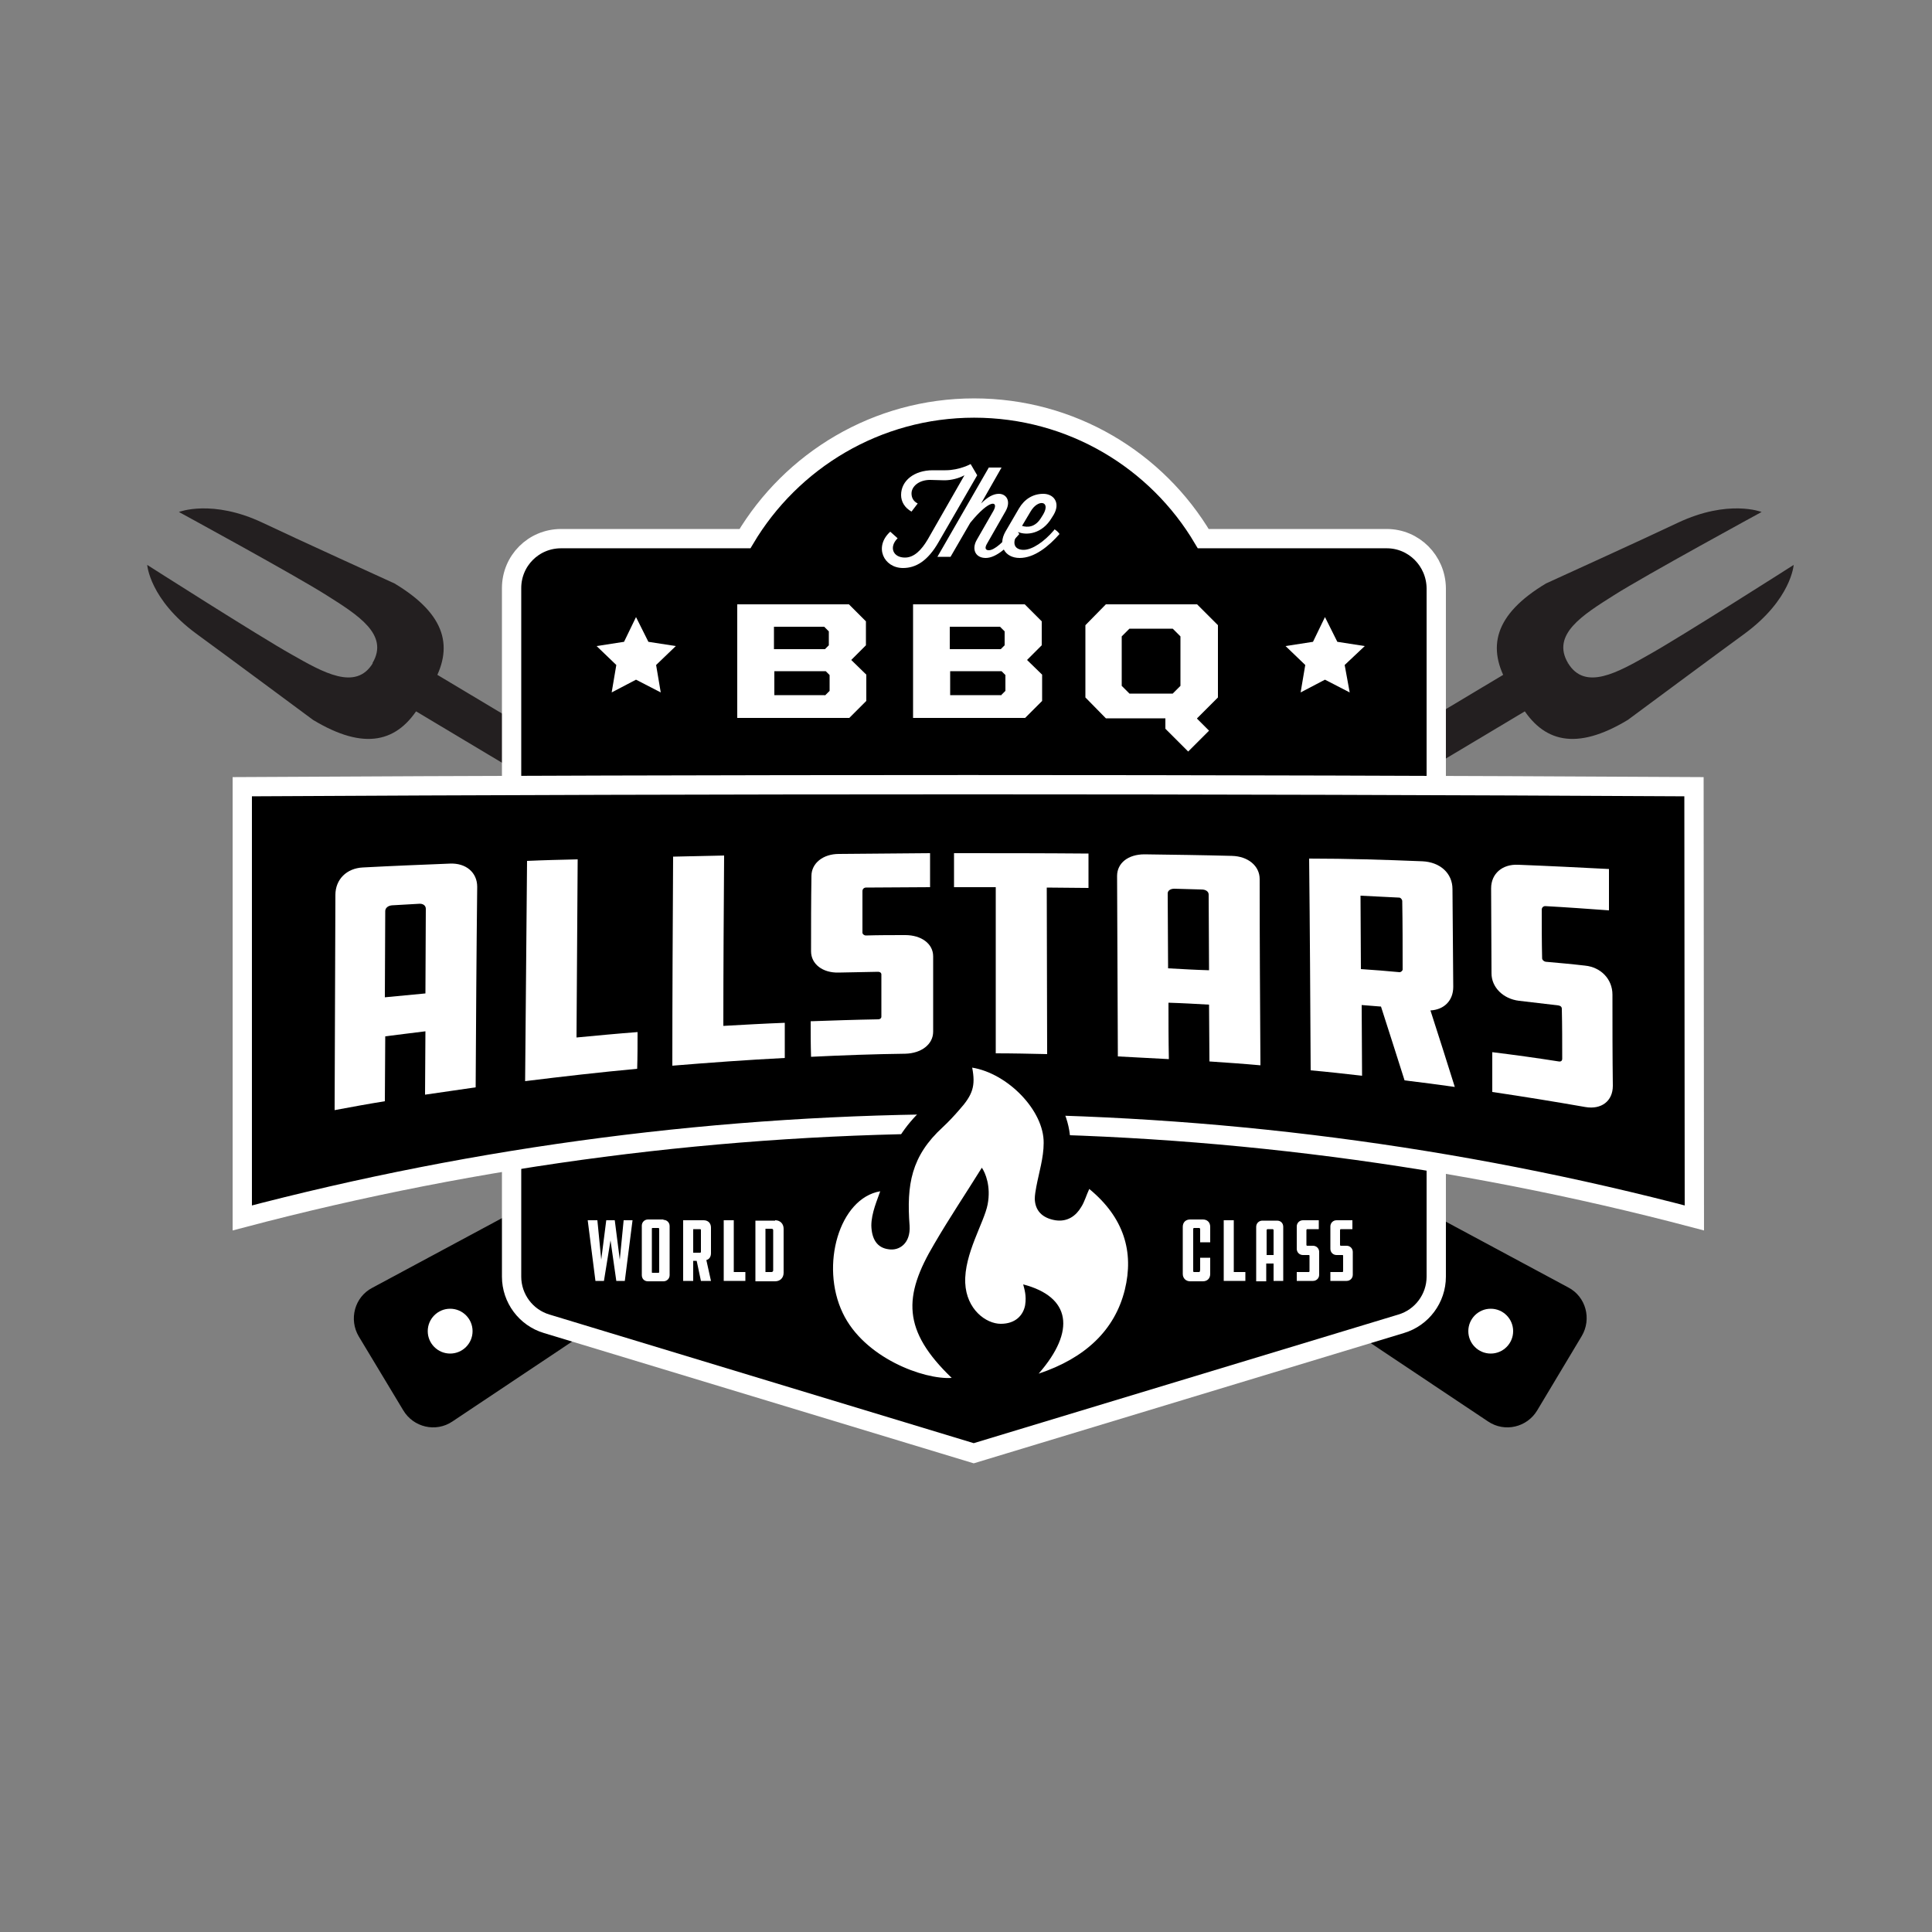 <?xml version="1.0" encoding="utf-8"?>
<!-- Generator: Adobe Illustrator 26.5.0, SVG Export Plug-In . SVG Version: 6.00 Build 0)  -->
<svg version="1.1" id="Layer_1" xmlns="http://www.w3.org/2000/svg" xmlns:xlink="http://www.w3.org/1999/xlink" x="0px" y="0px"
	 width="500px" height="500px" viewBox="0 0 500 500" style="enable-background:new 0 0 500 500;" xml:space="preserve">
<rect x="0" y="0" width="500" height="500" fill="#808080" stroke="none"/>
<style type="text/css">
	.st0{stroke:#000000;stroke-width:4.994;stroke-miterlimit:10;}
	.st1{fill:#231F20;}
	.st2{fill:#FFFFFF;}
	.st3{stroke:#FFFFFF;stroke-width:4.994;stroke-miterlimit:10;}
</style>
<g>
	<g>
		<g>
			<path class="st0" d="M249.7,259.3l-3.3,5.5c-1.8,3-0.9,6.9,2,8.8l138.1,92.2c3.1,2.1,7.3,1.1,9.2-2.1l11.5-19.2
				c1.9-3.2,0.8-7.4-2.5-9.1l-146.3-78.6C255.4,255.2,251.5,256.3,249.7,259.3z"/>
			<polygon class="st1" points="281.8,275.5 276.1,284.8 95.3,176.7 100.9,167.3 			"/>
			<path class="st1" d="M112.1,176.9l-3.4,5.6c-5.7,9.6-14.3,11.9-27.7,3.8c0,0-23.6-17.5-30.2-22.3c-12.1-8.9-12.7-17.8-12.7-17.8
				s29,18.5,37.4,23.2c8.1,4.6,16.6,9.5,21,2.2"/>
			<path class="st1" d="M108.4,182.9l3.4-5.6c5.7-9.6,3.8-18.2-9.7-26.3c0,0-26.8-12.2-34.1-15.7c-13.1-6.2-21.7-2.8-21.7-2.8
				s30.3,16.5,38.3,21.6c7.9,5,16.2,10.1,11.8,17.5"/>
		</g>
		<g>
			<circle class="st2" cx="385.8" cy="344.5" r="5.8"/>
		</g>
	</g>
	<g>
		<g>
			<path class="st0" d="M252.5,259.3l3.3,5.5c1.8,3,0.9,6.9-2,8.8l-138.1,92.2c-3.1,2.1-7.3,1.1-9.2-2.1L95,344.6
				c-1.9-3.2-0.8-7.4,2.5-9.1l146.3-78.6C246.9,255.2,250.7,256.3,252.5,259.3z"/>
			<polygon class="st1" points="220.5,275.5 226.1,284.8 407,176.7 401.3,167.3 			"/>
			<path class="st1" d="M390.2,176.9l3.4,5.6c5.7,9.6,14.3,11.9,27.7,3.8c0,0,23.6-17.5,30.2-22.3c12.1-8.9,12.7-17.8,12.7-17.8
				s-29,18.5-37.4,23.2c-8.1,4.6-16.6,9.5-21,2.2"/>
			<path class="st1" d="M393.8,182.9l-3.4-5.6c-5.7-9.6-3.8-18.2,9.7-26.3c0,0,26.8-12.2,34.1-15.7c13.1-6.2,21.7-2.8,21.7-2.8
				s-30.3,16.5-38.3,21.6c-7.9,5-16.2,10.1-11.8,17.5"/>
		</g>
		<g>
			<circle class="st2" cx="116.5" cy="344.5" r="5.8"/>
		</g>
	</g>
	<path class="st3" d="M358.9,139.4h-47.5c-12-20.3-34.1-33.8-59.3-33.8s-47.3,13.6-59.3,33.8h-47.6c-7.1,0-12.8,5.7-12.8,12.8v178.2
		c0,5.6,3.7,10.6,9.1,12.2l110.5,33.5h0l110.6-33.5c5.4-1.6,9.1-6.6,9.1-12.2V152.2C371.6,145.1,365.9,139.4,358.9,139.4z"/>
	<g>
		<path class="st2" d="M190.8,156.4h28.9l4.4,4.4v6.2l-3.8,3.8l3.9,3.8v6.8l-4.4,4.4h-29V156.4z M213.5,168l1-1v-3.6l-1.2-1.2h-13
			v5.8H213.5z M213.5,180l1.2-1.2v-4.1l-1-1h-13.3v6.2H213.5z"/>
		<path class="st2" d="M236.3,156.4h28.9l4.4,4.4v6.2l-3.8,3.8l3.9,3.8v6.8l-4.4,4.4h-29V156.4z M259,168l1-1v-3.6l-1.2-1.2h-13v5.8
			H259z M259,180l1.2-1.2v-4.1l-1-1h-13.3v6.2H259z"/>
		<path class="st2" d="M301.6,188.6v-2.7h-15.4l-5.3-5.4v-18.7l5.3-5.4h23.6l5.4,5.4v18.7l-5.4,5.4v0.1l3.1,3.1l-5.4,5.4
			L301.6,188.6z M303.5,179.5l2-2v-12.8l-2-2h-11.2l-2,2v12.8l2,2H303.5z"/>
	</g>
	<g>
		<path class="st2" d="M232.3,139.3c-2.3,2.3-1.2,5,1.9,5c2.4,0,4.3-2,5.9-4.7l9.5-16.6c-1.5,0.8-3.4,1.3-5.2,1.3
			c-0.9,0-2.9-0.1-3.7-0.1c-2.9,0-4.8,1.7-4.8,3.5c0,1,0.4,2,1.6,2.6l-1.6,2.1c-1.8-1-2.7-2.6-2.7-4.3c0-3.7,3.4-6.4,8.2-6.4
			c0.7,0,2.6,0,3.3,0c3.6,0,6.5-1.6,6.5-1.6l1.7,2.9h0l-10,17.3c-2.8,4.9-5.9,6.7-9.2,6.7c-5,0-7.6-5.5-3.3-9.4L232.3,139.3z"/>
		<path class="st2" d="M262.5,137c0.4,0.2,1,0.7,1.3,1.2c-2.8,3.2-5.9,6.2-8.7,6.2c-2.7,0-3.7-2.3-2.3-4.7l4.3-7.5
			c1.4-2.5-0.8-3.3-6,3.1l-5.1,8.8h-3.4l13.3-23.1h3.3l-5.3,9.3c1.7-1.7,3.2-2.5,4.6-2.5c1.9,0,3.2,1.8,1.8,4.4l-4.8,8.4
			c-0.8,1.3-0.4,1.8,0.4,1.8c1.5,0,3.8-2.2,6.2-5L262.5,137z"/>
		<path class="st2" d="M263.5,137.7l-0.3,0.6c-1.5,2.7-0.3,4,1.7,4c2.3,0,5.4-2.2,7.8-5l0.2-0.3c0.4,0.2,1,0.7,1.3,1.2
			c-2.8,3.2-6.5,6.2-10.3,6.2c-3.9,0-5.7-3.3-3.7-6.8l3.5-6c1.4-2.4,3.6-3.8,6.3-3.8c2.7,0,4.5,2.3,2.7,5.4l-0.5,0.8
			C269.7,138.2,265.7,138.6,263.5,137.7z M264.5,136.1c1.3,0.4,3.4,0.5,5-2.2l0.5-0.8c2-3.5-1.4-4-3.3-0.7L264.5,136.1z"/>
	</g>
	<polygon class="st2" points="164.6,175.9 158.3,179.2 159.5,172.1 154.4,167.2 161.5,166.1 164.6,159.7 167.8,166.1 174.9,167.2 
		169.8,172.1 171,179.2 	"/>
	<polygon class="st2" points="342.9,175.9 336.6,179.2 337.8,172.1 332.7,167.2 339.8,166.1 342.9,159.7 346.1,166.1 353.2,167.2 
		348,172.1 349.3,179.2 	"/>
	<g>
		<path class="st2" d="M156.3,331.5h-2.2l-2-15.7h2.5l1,10.2l1.3-10.2h2.2l1.3,10.2l1-10.2h2.3l-2,15.7h-2.2l-1.5-10.5L156.3,331.5z
			"/>
		<path class="st2" d="M171.7,315.7c0.9,0,1.6,0.7,1.6,1.6V330c0,0.9-0.7,1.6-1.6,1.6h-4c-1,0-1.6-0.7-1.6-1.6v-12.8
			c0-0.9,0.7-1.6,1.6-1.6H171.7z M170.6,318.1c0-0.1-0.1-0.3-0.1-0.3h-1.7c-0.1,0-0.1,0.2-0.1,0.3v11.1c0,0.1,0,0.2,0.1,0.2h1.7
			c0,0,0.1-0.1,0.1-0.2V318.1z"/>
		<path class="st2" d="M180.3,326.3h-0.9v5.2h-2.6v-15.7h5.3c1.2,0,1.9,0.8,1.9,1.9v6.6c0,0.9-0.4,1.6-1.2,1.8l1.2,5.4h-2.6
			L180.3,326.3z M181.4,318.3c0-0.1-0.1-0.2-0.2-0.2h-1.8v6.1h1.8c0.1,0,0.2-0.1,0.2-0.2V318.3z"/>
		<path class="st2" d="M187.3,315.8h2.6v13.4h3v2.3h-5.6V315.8z"/>
		<path class="st2" d="M200.6,315.8c1.3,0,2.2,0.9,2.2,2.2v11.4c0,1.3-0.9,2.2-2.2,2.2h-5.1v-15.7H200.6z M200.1,318.4
			c0-0.2-0.1-0.4-0.4-0.4h-1.6v11.2h1.6c0.2,0,0.4-0.2,0.4-0.4V318.4z"/>
	</g>
	<g>
		<path class="st2" d="M313.2,325.6v4.1c0,1.1-0.7,1.9-1.9,1.9h-3.3c-1.1,0-1.9-0.8-1.9-1.9v-12.2c0-1.2,0.8-1.9,1.9-1.9h3.3
			c1.1,0,1.9,0.7,1.9,1.9v4h-2.6v-3.4c0-0.1-0.1-0.3-0.2-0.3H309c-0.1,0-0.2,0.1-0.2,0.3v10.9c0,0.1,0.1,0.2,0.2,0.2h1.4
			c0.1,0,0.2-0.4,0.2-0.6v-3.1H313.2z"/>
		<path class="st2" d="M316.7,315.8h2.6v13.4h3v2.3h-5.6V315.8z"/>
		<path class="st2" d="M332.2,331.5h-2.6V327h-1.9v4.6h-2.6v-14.1c0-0.9,0.7-1.6,1.6-1.6h3.8c1,0,1.6,0.7,1.6,1.6V331.5z
			 M329.6,324.8v-6.4c0-0.2-0.1-0.3-0.3-0.3h-1.2c-0.2,0-0.3,0.1-0.3,0.3v6.4H329.6z"/>
		<path class="st2" d="M335.6,329.2h3.1c0.1,0,0.2-0.1,0.2-0.2V325c0-0.1,0-0.2-0.2-0.2h-1.5c-0.9,0-1.6-0.7-1.6-1.6v-5.8
			c0-0.9,0.7-1.6,1.6-1.6h4.1v2.3h-3c-0.1,0-0.2,0.1-0.2,0.3v3.8c0,0.1,0.1,0.2,0.2,0.2h1.5c0.9,0,1.6,0.7,1.6,1.6v5.9
			c0,0.9-0.7,1.6-1.6,1.6h-4.2V329.2z"/>
		<path class="st2" d="M344.3,329.2h3.1c0.1,0,0.2-0.1,0.2-0.2V325c0-0.1,0-0.2-0.2-0.2h-1.5c-0.9,0-1.6-0.7-1.6-1.6v-5.8
			c0-0.9,0.7-1.6,1.6-1.6h4.1v2.3h-3c-0.1,0-0.2,0.1-0.2,0.3v3.8c0,0.1,0.1,0.2,0.2,0.2h1.5c0.9,0,1.6,0.7,1.6,1.6v5.9
			c0,0.9-0.7,1.6-1.6,1.6h-4.2V329.2z"/>
	</g>
	<path class="st3" d="M438.5,315.2c-123.1-32.5-252.7-32.5-375.8,0c0-37.2,0-74.4,0-111.6c125.2-0.7,250.5-0.7,375.7,0
		C438.4,240.8,438.5,278,438.5,315.2z"/>
	<g>
		<path d="M245.3,360.1c-9,0-24.6-6.5-30.5-18.7c-3.9-8.1-3.7-19,0.4-26.9c2.8-5.3,7-8.7,11.9-9.5c0.2,0,0.4,0,0.6,0
			c1,0,2,0.4,2.6,1.2c0.8,0.9,1,2.2,0.7,3.3c-0.2,0.5-0.4,1.1-0.6,1.7c-0.7,1.8-1.5,4.1-1.5,6.1c0.1,2.6,0.9,2.7,1.4,2.8
			c0.1,0,0.2,0,0.2,0c0.2,0,0.6-0.1,0.8-0.3c0.4-0.4,0.5-1.1,0.5-2.1c-0.8-11.2,0.5-19.9,9.7-28.3c1.4-1.3,2.8-2.8,4-4.2
			c3-3.4,3.2-4.6,2.6-8.1c-0.2-1.1,0.1-2.2,0.9-3c0.7-0.7,1.5-1,2.5-1c0.2,0,0.4,0,0.5,0c11.1,1.8,21.6,13,21.4,23
			c0,2.9-0.6,5.7-1.2,8.4c-0.3,1.2-0.5,2.4-0.7,3.5l-0.1,0.4c-0.1,0.8-0.3,1.5-0.3,2.1c0,0.7,0,1.8,2.4,2.1c0.2,0,0.4,0,0.6,0
			c0.4,0,1.5,0,2.7-1.8c0.4-0.7,0.8-1.6,1.2-2.6c0.2-0.6,0.4-1.1,0.7-1.7c0.4-1,1.3-1.7,2.4-2c0.3-0.1,0.5-0.1,0.8-0.1
			c0.8,0,1.6,0.3,2.2,0.8c9.8,8.1,13.2,18,10.4,29.6c-2.8,11.4-11.1,19.4-24.6,24c-0.4,0.1-0.7,0.2-1.1,0.2c-1.1,0-2.2-0.6-2.9-1.5
			c-0.9-1.3-0.8-3,0.3-4.2c4.3-4.9,6.2-9.4,5.3-12.3c-0.4-1.4-1.5-2.4-2.7-3.2c0,0.2-0.1,0.5-0.1,0.7c-0.8,4.6-4.7,7.6-9.7,7.6
			c-5.8,0-12.3-5.3-12.6-13.9c-0.2-5.6,2-11.1,3.9-15.6c0.7-1.7,1.4-3.4,1.8-4.7c-2.5,3.9-5,7.8-7.3,11.8c-7,11.7-8.1,18.9,4,30.5
			c1,0.9,1.3,2.4,0.9,3.7c-0.5,1.3-1.7,2.2-3,2.3C246,360.1,245.7,360.1,245.3,360.1z"/>
		<path d="M251.5,276.5c9.2,1.5,18.6,11.1,18.5,19.5c0,3.8-1.2,7.6-1.9,11.3c-0.2,1.1-0.4,2.2-0.4,3.2c0.1,2.9,1.8,4.9,5.3,5.5
			c0.4,0.1,0.8,0.1,1.1,0.1c2.6,0,4.4-1.5,5.6-3.4c0.9-1.4,1.3-3,2.1-4.7c9,7.4,11.6,16.3,9.2,26.1c-2.6,10.3-10.3,17.5-22.3,21.5
			c9.7-11.1,8.3-19.9-4-23.1c0.3,1.2,0.9,2.9,0.5,5.4c-0.5,2.6-2.5,4.8-6.3,4.8c-3.8,0-8.9-3.7-9.2-10.6c-0.3-7.5,4.9-15.6,5.8-20.3
			c0.9-4.7-0.6-8.2-1.5-9.5c-4.1,6.6-8.4,13-12.3,19.7c-8.1,13.6-8.3,22.4,4.5,34.7c-0.3,0-0.5,0-0.8,0c-7.5,0-22-5.7-27.3-16.8
			c-5.9-12.3-0.9-29.7,9.7-31.5c-0.7,2.1-2.3,5.6-2.3,8.9c0.1,3.5,1.5,5.7,4.4,6.1c0.3,0,0.5,0.1,0.8,0.1c2.6,0,5-2.1,4.8-6.1
			c-0.8-10.6,0.4-18,8.6-25.5c1.5-1.4,2.9-2.9,4.2-4.4C251.7,283.4,252.4,281.2,251.5,276.5 M251.5,269.5c-1.8,0-3.6,0.7-4.9,2.1
			c-1.6,1.6-2.3,3.9-1.9,6.1c0.4,2.4,0.5,2.6-1.8,5.1c-1.2,1.3-2.5,2.7-3.8,3.9c-5.2,4.8-8.1,9.7-9.6,14.9c-0.6-0.2-1.2-0.3-1.9-0.3
			c-0.4,0-0.7,0-1.1,0.1c-6,1-11.1,5-14.4,11.3c-4.7,9-4.9,20.8-0.5,30c6.8,14.1,24,20.7,33.6,20.7c0.4,0,0.9,0,1.3,0
			c2.7-0.2,5.1-1.9,6.1-4.5c0.9-2.6,0.3-5.5-1.7-7.4c-6.8-6.5-8.9-11-7.8-16.5c0.7,3.7,2.4,7.1,5,9.6c3,3,6.9,4.7,10.8,4.7
			c2.7,0,5.2-0.7,7.3-1.9c-0.7,1-1.5,2.2-2.6,3.4c-2.1,2.3-2.3,5.8-0.5,8.4c1.3,2,3.5,3.1,5.7,3.1c0.7,0,1.5-0.1,2.2-0.4
			c18.3-6.1,24.7-17.7,26.8-26.4c3.2-12.8-0.8-24.2-11.5-33.1c-1.3-1-2.8-1.6-4.4-1.6c-0.5,0-1.1,0.1-1.6,0.2
			c-2,0.5-3.7,1.8-4.6,3.7c0.6-2.7,1.2-5.7,1.3-8.8c0.1-11.8-11.5-24.4-24.4-26.4C252.2,269.6,251.9,269.5,251.5,269.5L251.5,269.5z
			"/>
	</g>
	<g>
		<path class="st2" d="M123.1,281.4c-4.4,0.6-8.7,1.3-13.1,1.9c0-5.5,0.1-10.9,0.1-16.4c-3.5,0.4-7,0.9-10.4,1.3
			c0,5.6-0.1,11.2-0.1,16.8c-4.4,0.7-8.7,1.5-13,2.3c0.1-18.6,0.1-37.1,0.2-55.7c0-4,2.9-6.9,7.1-7.1c7.5-0.4,15-0.7,22.5-1
			c4.2-0.2,7.1,2.3,7.1,6C123.3,246.8,123.2,264.1,123.1,281.4z M110.1,257.1c0-7.3,0.1-14.6,0.1-21.9c0-0.9-0.8-1.4-1.8-1.3
			c-2.3,0.1-4.7,0.3-7,0.4c-1,0.1-1.7,0.7-1.7,1.5c0,7.4-0.1,14.9-0.1,22.3C103.1,257.8,106.6,257.4,110.1,257.1z"/>
		<path class="st2" d="M136.4,222.8c4.4-0.2,8.8-0.3,13.1-0.4c-0.1,15.4-0.2,30.8-0.3,46.1c5.3-0.5,10.5-1,15.8-1.4
			c0,3.2,0,6.3-0.1,9.5c-9.7,0.9-19.3,2-29,3.2C136.1,260.7,136.2,241.7,136.4,222.8z"/>
		<path class="st2" d="M174.2,221.7c4.4-0.1,8.8-0.2,13.2-0.3c-0.1,14.7-0.2,29.4-0.2,44.1c5.3-0.3,10.6-0.6,15.9-0.8
			c0,3,0,6.1,0,9.1c-9.7,0.5-19.4,1.2-29.1,2C174,257.7,174.1,239.7,174.2,221.7z"/>
		<path class="st2" d="M209.8,264.3c5.8-0.2,11.6-0.4,17.4-0.5c0.6,0,0.9-0.3,0.9-0.7c0-3.6,0-7.3,0-10.9c0-0.4-0.3-0.7-0.9-0.7
			c-3.4,0.1-6.8,0.1-10.2,0.2c-4.1,0.1-7.1-2.2-7.1-5.5c0-6.5,0-13,0.1-19.5c0-3.3,3-5.7,7.1-5.7c7.9-0.1,15.7-0.1,23.6-0.2
			c0,2.9,0,5.9,0,8.8c-5.5,0-11.1,0.1-16.6,0.1c-0.5,0-0.9,0.4-0.9,0.9c0,3.6,0,7.2,0,10.8c0,0.3,0.4,0.7,0.9,0.7
			c3.4-0.1,6.8-0.1,10.2-0.1c4.1,0,7.2,2.2,7.2,5.5c0,6.5,0,13,0,19.5c0,3.3-3.1,5.6-7.2,5.7c-8.1,0.1-16.3,0.4-24.4,0.8
			C209.8,270.4,209.8,267.3,209.8,264.3z"/>
		<path class="st2" d="M281.7,220.9c0,3,0,5.9,0,8.9c-3.6,0-7.2-0.1-10.8-0.1c0,14.4,0.1,28.7,0.1,43.1c-4.4-0.1-8.9-0.2-13.3-0.2
			c0-14.3,0-28.6,0-43c-3.6,0-7.2,0-10.8,0c0-2.9,0-5.9,0-8.8C258.4,220.8,270.1,220.8,281.7,220.9z"/>
		<path class="st2" d="M326.2,275.7c-4.4-0.4-8.8-0.7-13.2-1c0-4.9-0.1-9.8-0.1-14.7c-3.5-0.2-7-0.4-10.5-0.5c0,4.9,0,9.7,0.1,14.6
			c-4.4-0.2-8.8-0.5-13.2-0.7c-0.1-15.6-0.1-31.1-0.2-46.7c0-3.3,2.8-5.6,7.1-5.6c7.5,0.1,15.1,0.2,22.6,0.4c4.2,0.1,7.2,2.6,7.2,6
			C326,243.5,326.1,259.6,326.2,275.7z M312.9,251.1c0-6.5-0.1-13.1-0.1-19.6c0-0.8-0.8-1.3-1.8-1.3c-2.4-0.1-4.7-0.1-7.1-0.2
			c-1,0-1.7,0.5-1.7,1.2c0,6.5,0.1,12.9,0.1,19.4C305.9,250.8,309.4,251,312.9,251.1z"/>
		<path class="st2" d="M368.1,222.9c4.6,0.2,7.8,3.1,7.8,7.2c0.1,8.4,0.1,16.8,0.2,25.3c0,3.5-2.3,5.9-5.9,6.1
			c2.1,6.5,4.2,13.1,6.3,19.8c-4.3-0.6-8.7-1.2-13-1.7c-2-6.4-4.1-12.8-6.1-19.1c-1.7-0.1-3.3-0.3-5-0.4c0,6.1,0.1,12.2,0.1,18.3
			c-4.4-0.5-8.8-1-13.3-1.4c-0.1-18.3-0.2-36.6-0.4-54.8C348.6,222.2,358.4,222.5,368.1,222.9z M362.9,233.2c0-0.4-0.4-0.9-0.8-0.9
			c-3.3-0.2-6.7-0.3-10-0.5c0,6.3,0.1,12.7,0.1,19c3.3,0.2,6.7,0.5,10,0.8c0.4,0,0.8-0.4,0.8-0.7C363,245,363,239.1,362.9,233.2z"/>
		<path class="st2" d="M386.2,272.3c5.7,0.7,11.5,1.5,17.2,2.4c0.6,0.1,0.9-0.2,0.9-0.7c0-4.3,0-8.6-0.1-12.9c0-0.5-0.3-0.8-0.9-0.9
			c-3.4-0.4-6.8-0.8-10.2-1.2c-4.1-0.5-7.1-3.5-7.1-7.1c0-7.3-0.1-14.6-0.1-22c0-3.8,2.9-6.3,7-6.1c7.8,0.3,15.7,0.7,23.5,1.1
			c0,3.6,0,7.1,0,10.7c-5.5-0.4-11-0.8-16.5-1.1c-0.5,0-0.9,0.4-0.9,0.9c0,4.2,0,8.4,0.1,12.6c0,0.4,0.4,0.8,0.9,0.9
			c3.4,0.3,6.8,0.6,10.2,1c4.1,0.4,7.1,3.5,7.1,7.5c0,7.9,0,15.8,0.1,23.6c0,4-3,6.2-7.1,5.5c-8-1.4-16-2.7-24.1-3.9
			C386.2,279.2,386.2,275.7,386.2,272.3z"/>
	</g>
	<g>
		<path class="st2" d="M268.8,355.5c9.7-11.1,8.3-19.9-4-23.1c0.3,1.2,0.9,2.9,0.5,5.4c-0.5,2.6-2.5,4.8-6.3,4.8
			c-3.8,0-8.9-3.7-9.2-10.6c-0.3-7.5,4.9-15.6,5.8-20.3c0.9-4.7-0.6-8.2-1.5-9.5c-4.1,6.6-8.4,13-12.3,19.7
			c-8.1,13.6-8.3,22.4,4.5,34.7c-7.2,0.5-22.7-5.2-28.2-16.8c-5.9-12.3-0.9-29.7,9.7-31.5c-0.7,2.1-2.3,5.6-2.3,8.9
			c0.1,3.5,1.5,5.7,4.4,6.1c2.9,0.5,5.8-1.6,5.5-6.1c-0.8-10.6,0.4-18,8.6-25.5c1.5-1.4,2.9-2.9,4.2-4.4c3.6-4,4.3-6.3,3.4-11
			c9.2,1.5,18.6,11.1,18.5,19.5c0,3.8-1.2,7.6-1.9,11.3c-0.2,1.1-0.4,2.2-0.4,3.2c0.1,2.9,1.8,4.9,5.3,5.5c3.2,0.5,5.4-1.2,6.7-3.4
			c0.9-1.4,1.3-3,2.1-4.7c9,7.4,11.6,16.3,9.2,26.1C288.5,344.3,280.8,351.5,268.8,355.5z"/>
	</g>
</g>
</svg>
